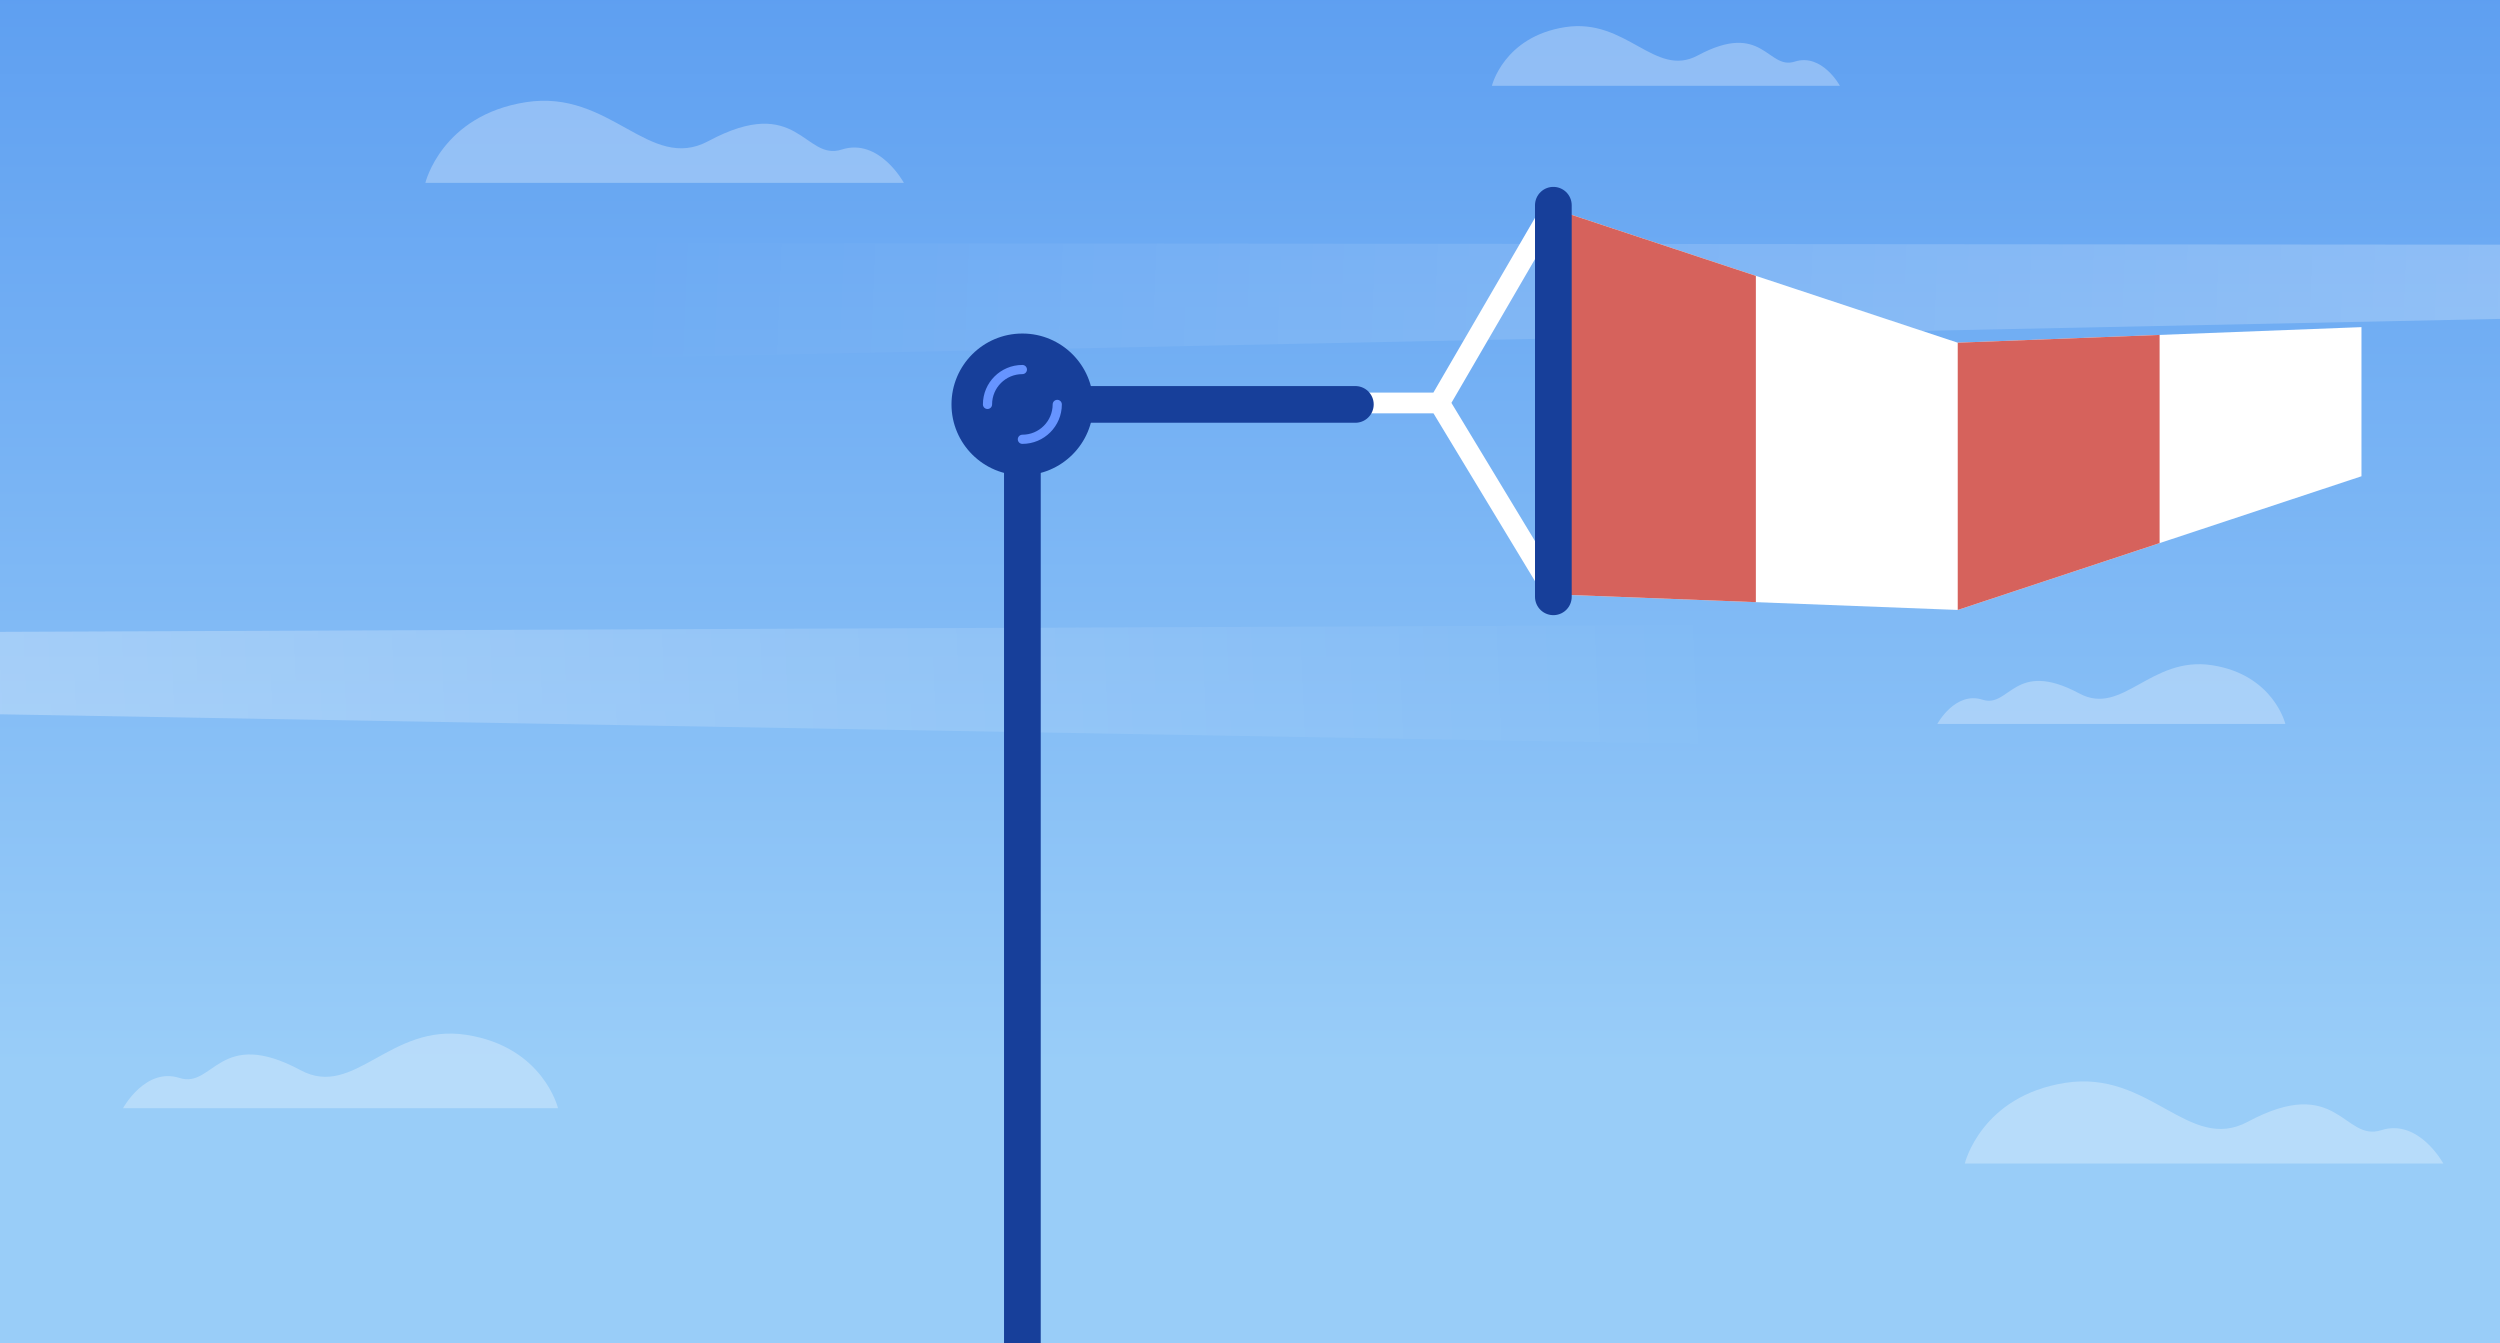 <svg width="335" height="180" viewBox="0 0 335 180" fill="none" xmlns="http://www.w3.org/2000/svg">
<rect x="0" y="0" width="335" height="180" fill="#333333" stroke="none"/>
<g clip-path="url(#clip0_398_2596)">
<rect width="335" height="180" fill="url(#paint0_linear_398_2596)"/>
<path opacity="0.3" d="M362.752 42.159L62.266 48.374L55.815 32.563L362.559 32.806L362.752 42.159Z" fill="url(#paint1_linear_398_2596)"/>
<path opacity="0.3" d="M199.916 11.5H246.548C246.548 11.5 244.154 7.082 240.493 8.256C236.832 9.43 236.261 2.727 227.487 7.438C221.742 10.511 217.957 2.356 209.724 3.638C201.492 4.92 199.916 11.5 199.916 11.5Z" fill="white"/>
<path opacity="0.3" d="M57 24.5H121.118C121.118 24.5 117.827 18.426 112.793 20.04C107.76 21.654 106.974 12.437 94.91 18.914C87.01 23.141 81.806 11.927 70.486 13.69C59.166 15.453 57 24.5 57 24.5Z" fill="white"/>
<path opacity="0.3" d="M263.284 155.909H327.402C327.402 155.909 324.11 149.835 319.077 151.449C314.043 153.063 313.257 143.845 301.194 150.323C293.293 154.549 288.09 143.336 276.77 145.098C265.45 146.861 263.284 155.909 263.284 155.909Z" fill="white"/>
<path opacity="0.4" d="M-58.219 94.7L256.579 100.195L263.284 83.61L-58.049 84.902L-58.219 94.7Z" fill="url(#paint2_linear_398_2596)"/>
<path opacity="0.3" d="M74.774 148.5H16.485C16.485 148.5 19.478 142.979 24.053 144.446C28.629 145.913 29.344 137.534 40.31 143.423C47.493 147.265 52.223 137.07 62.514 138.673C72.805 140.275 74.774 148.5 74.774 148.5Z" fill="white"/>
<path opacity="0.3" d="M306.235 97.003H259.604C259.604 97.003 261.998 92.586 265.659 93.76C269.319 94.934 269.891 88.23 278.664 92.941C284.41 96.015 288.194 87.859 296.427 89.141C304.66 90.423 306.235 97.003 306.235 97.003Z" fill="white"/>
<path d="M136.999 54.191V239.818" stroke="#173F9A" stroke-width="4.918"/>
<path d="M208.236 79.648L208.236 28.007L262.336 45.921L316.437 43.836L316.437 63.819L262.336 81.733L208.236 79.648Z" fill="white"/>
<path d="M235.286 36.964L208.236 28.006L208.236 79.648L235.286 80.691L235.286 36.964Z" fill="#D6625C"/>
<path d="M262.336 45.921L262.336 81.733L289.387 72.776V44.878L262.336 45.921Z" fill="#D6625C"/>
<path d="M181.617 54L192.872 54M192.872 54L207.682 78.485M192.872 54L207.682 28.528" stroke="white" stroke-width="2.781" stroke-linecap="round"/>
<path d="M208.149 79.972L208.149 27.501" stroke="#173F9A" stroke-width="4.918" stroke-linecap="round"/>
<path d="M136.999 54.191H181.617" stroke="#173F9A" stroke-width="4.918" stroke-linecap="round"/>
<ellipse cx="136.999" cy="54.192" rx="9.499" ry="9.499" fill="#173F9A"/>
<path d="M141.672 54.191C141.672 56.773 139.58 58.865 136.999 58.865M132.325 54.191C132.325 51.61 134.418 49.518 136.999 49.518" stroke="#6694FF" stroke-width="1.23" stroke-linecap="round"/>
</g>
<defs>
<linearGradient id="paint0_linear_398_2596" x1="167.5" y1="-123.038" x2="167.5" y2="142.791" gradientUnits="userSpaceOnUse">
<stop stop-color="#2C78EB"/>
<stop offset="1" stop-color="#99CDF8"/>
</linearGradient>
<linearGradient id="paint1_linear_398_2596" x1="405.554" y1="49.364" x2="85.745" y2="36.293" gradientUnits="userSpaceOnUse">
<stop stop-color="white"/>
<stop offset="1" stop-color="white" stop-opacity="0"/>
</linearGradient>
<linearGradient id="paint2_linear_398_2596" x1="-103.032" y1="102.393" x2="231.942" y2="87.619" gradientUnits="userSpaceOnUse">
<stop stop-color="white"/>
<stop offset="1" stop-color="white" stop-opacity="0"/>
</linearGradient>
<clipPath id="clip0_398_2596">
<rect width="335" height="180" fill="white"/>
</clipPath>
</defs>
</svg>

